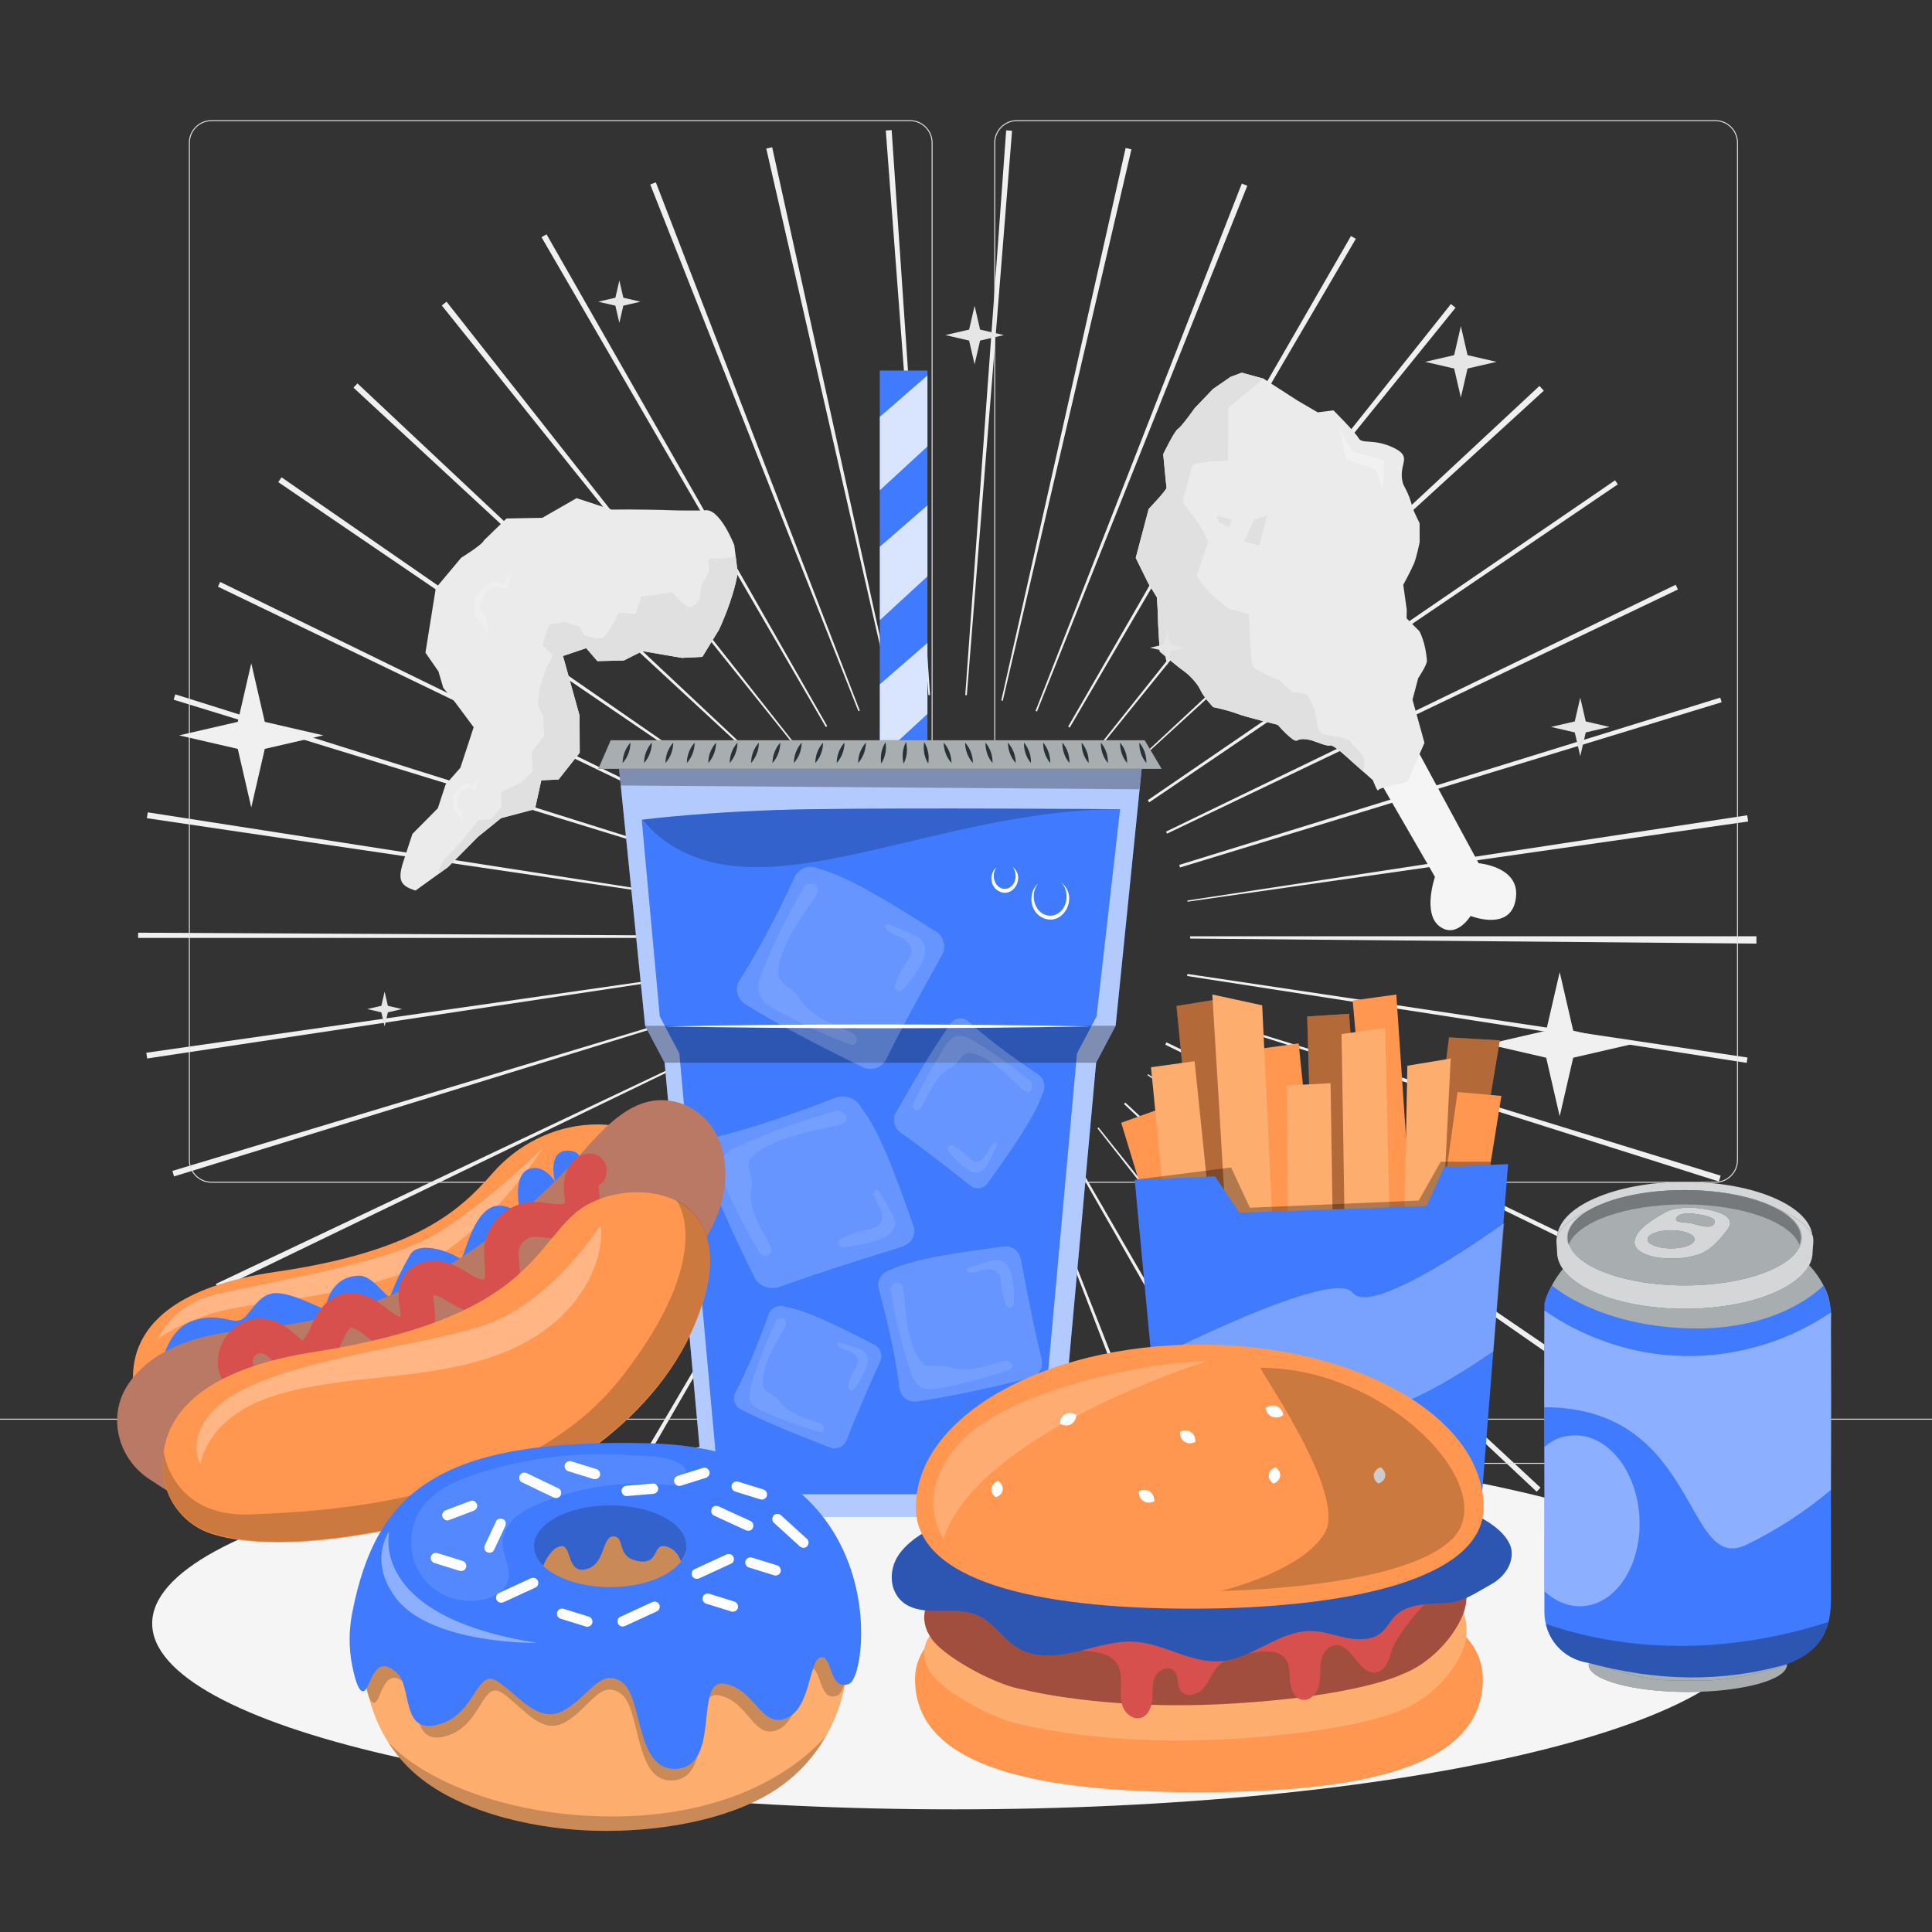 <svg xmlns="http://www.w3.org/2000/svg" viewBox="0 0 500 500"><rect x="0" y="0" width="500" height="500" fill="#333333" stroke="none"/><g id="freepik--background-complete--inject-74"><path d="M259.193,451.529l-9.519-146.242,.322-.023,10.81,146.152c-.538,.04-1.075,.077-1.613,.113Zm-29.538-.101l-1.405-.109,11.687-146.084,.528,.04-10.81,146.152Zm60.902-4.382l-31.974-143.021,.694-.156,32.48,142.906-1.199,.27Zm-91.832-.231l-1.38-.318,33.301-142.718,.51,.117-32.432,142.918Zm121.642-8.754l-52.638-136.771,.384-.149,53.68,136.365c-.473,.187-.948,.372-1.425,.555Zm-151.613-.46l-1.315-.52,54.279-136.128,.495,.196-53.46,136.453Zm180.018-13.012l-72.71-127.242,.488-.281,73.411,126.839-1.19,.683Zm-208.307-.613c-.435-.251-.87-.505-1.303-.759l74.286-126.328,.376,.219-73.359,126.868Zm234.095-16.743l-90.543-115.235,.281-.223,91.497,114.48c-.41,.328-.822,.654-1.235,.979Zm-259.868-.835c-.455-.363-.909-.727-1.361-1.094l92.495-113.674,.151,.121-91.285,114.648Zm283.003-20.341l-106.807-100.347,.339-.363,107.454,99.655-.985,1.055Zm-305.952-.929l-.919-.995,107.869-99.204,.396,.428-107.345,99.771Zm325.516-23.223l-120.323-83.666,.178-.259,121.067,82.584c-.305,.448-.612,.894-.922,1.341Zm-345.008-1.155c-.29-.423-.578-.848-.863-1.273l121.569-81.841,.223,.328-120.928,82.786Zm361.001-26.055l-131.679-64.328,.3-.614,131.93,63.809-.551,1.134Zm-376.699-1.029c-.225-.465-.448-.93-.669-1.397l132.44-62.746,.165,.345-131.936,63.797Zm388.287-27.893l-139.702-44.275,.106-.342,140.071,43.099c-.156,.506-.314,1.012-.474,1.518Zm-399.788-1.32c-.146-.474-.291-.948-.434-1.422l140.335-42.231,.132,.432-140.033,43.22Zm406.996-29.384l-144.816-22.479,.081-.536,144.946,21.633-.211,1.382Zm-413.965-1.133c-.075-.496-.147-.992-.218-1.488l145.069-20.786,.063,.429-144.914,21.845Zm416.473-29.729l-146.545-1.301v-.605h146.552v.286c0,.541-.002,1.081-.007,1.62Zm-272.262-1.477H35.743l.003-1.35,146.549,.76v.59Zm125.053-9.373l-.046-.309,144.881-22.056c.082,.536,.161,1.072,.238,1.61l-145.074,20.756Zm-124.359-.218l-144.981-21.391c.075-.507,.152-1.014,.23-1.519l144.812,22.512-.06,.398Zm122.403-8.635l-.205-.669,140.014-43.281,.364,1.186-140.173,42.764Zm-120.364-.381L44.94,181.083l.43-1.384,139.807,43.945-.148,.477Zm116.999-8.378l-.252-.526,131.894-63.883,.586,1.217-132.228,63.192Zm-113.616-.282L56.398,151.828l.592-1.221,131.678,64.328-.257,.528Zm109.01-7.82l-.375-.552,120.927-82.786,.715,1.049-121.267,82.289Zm-104.278-.383L72.01,124.775c.284-.416,.568-.832,.855-1.245l120.524,83.374-.244,.355Zm98.215-7.291l-.185-.199,107.238-99.887c.379,.407,.756,.815,1.131,1.225l-108.183,98.861Zm-92.328-.092L91.479,100.329c.341-.368,.684-.736,1.028-1.102l106.82,100.333-.294,.315Zm85.509-6.284l-.323-.259,91.285-114.648c.398,.316,.796,.635,1.192,.956l-92.153,113.951Zm-78.579-.158L114.334,79.06c.41-.329,.821-.655,1.235-.981l90.676,115.13-.282,.224Zm70.9-5.148l-.423-.246,73.197-126.962,1.256,.73-74.031,126.478Zm-63.15-.156L140.139,61.384c.434-.252,.869-.502,1.305-.751l72.639,127.282-.371,.214Zm54.668-3.992l-.383-.152,53.386-136.481c.477,.187,.952,.374,1.425,.564l-54.428,136.069Zm-46.226-.091L168.286,47.755c.481-.19,.963-.378,1.446-.564l52.782,136.715-.36,.141Zm37.367-2.687l-.385-.088,32.18-142.974c.503,.113,1.005,.228,1.505,.345l-33.3,142.717Zm-28.528-.048L198.308,38.452c.509-.116,1.019-.231,1.53-.344l31.517,143.122-.362,.082Zm19.225-1.387l-.412-.031,10.595-146.168c.507,.037,1.015,.075,1.521,.116l-11.704,146.082Zm-9.935-.015l-11.041-146.135c.506-.038,1.013-.074,1.52-.109l9.935,146.214-.414,.029Z" style="fill:#f0f0f0;"></path><g><path d="M366.706,193.906l15.972,29.496s10.162,.83,9.694,8.299-7.141,7.009-11.797,5.347c0,0-3.644,6.017-8.055,2.668-4.411-3.349-1.158-12.784-1.158-12.784l-16.565-28.684,11.909-4.342Z" style="fill:#f5f5f5;"></path><path d="M364.074,157.85l-.248-1.767-.664-4.732s2.055-3.786,2.771-5.492c.715-1.707,1.476-5.574,1.476-5.574l-.02-4.896s-1.627-3.231-1.828-4.032c-1.025-4.084-2.244-5.354-2.519-6.394-1.314-4.978,2.793-6.573-2.339-9.062-5.133-2.49-8.191-.88-9.083-2.483-.892-1.602-6.514-7.215-6.514-7.215l-4.085,.514-5.244-3.063-8.769-5.657-5.646-1.543-2.925,1.102-4.51,3.114-4.735,4.955s-3.373,4.784-4.311,5.343c-.938,.559-3.842,6.557-3.842,6.557,0,0,.752,8.097,.864,8.666,.113,.568-4.622,5.523-4.622,5.523l-3.354,12.668,3.255,6.595,2.208,3.592s.244,3.055,.265,4.963c.021,1.908,.486,9.099,.486,9.099,0,0,4.73,4.01,6.069,4.919,1.339,.909,3.637,3.168,4.462,5.023,.825,1.856,3.301,4.435,3.301,4.435,0,0,3.749,.753,6.137,1.678,2.388,.924,10.556,2.885,10.556,2.885,0,0,4.038,4.636,4.975,4.077,.938-.559,2.478-.409,3.705-.074,1.227,.336,4.039,1.648,4.91,1.342,.871-.305,5.288,3.891,5.288,3.891l5.756,5.106s1.226,3.324,1.427,2.564c.201-.76,7.568-1.735,7.769-2.496,.201-.76,4.157-9.732,4.157-9.732l-3.097-11.171,1.476-5.574s2.333-3.468,2.257-4.546c-.332-4.71-1.938-7.594-1.938-7.594l-3.324-3.354" style="fill:#ebebeb;"></path><path d="M321.96,140.151s3.519,.962,3.919,1.071l2.094-7.907-3.437,1.234-2.576,5.601Z" style="fill:#e0e0e0;"></path><path d="M318.226,136.427s.431-1.829,.48-2.037l-3.858-.936,.633,1.747,2.744,1.225Z" style="fill:#e0e0e0;"></path><path d="M318.437,97.555l-4.51,3.114-4.735,4.955s-3.373,4.784-4.311,5.343c-.938,.559-3.842,6.557-3.842,6.557,0,0,.752,8.097,.864,8.665,.113,.568-4.622,5.523-4.622,5.523l-3.355,12.668,3.255,6.596,2.208,3.592s.244,3.055,.265,4.963c.021,1.908,.486,9.099,.486,9.099,0,0,4.73,4.01,6.069,4.919,1.339,.909,3.637,3.168,4.462,5.023,.825,1.856,3.301,4.435,3.301,4.435,0,0,3.75,.753,6.137,1.678,2.388,.924,10.556,2.885,10.556,2.885,0,0,4.038,4.636,4.975,4.077,.938-.559,2.478-.409,3.705-.074,1.227,.335,4.039,1.648,4.91,1.342,.871-.305,5.288,3.891,5.288,3.891l3.251,2.884c.194-1.307,.312-2.27,.312-2.27,.33-2.255-3.165-4.371-3.517-5.374-.352-1.003-4.804-1.681-6.322-1.777-1.518-.096-2.355-1.6-2.483-3.449-.128-1.849-1.178-4.881-2.015-6.384-.837-1.503-4.319-1.181-4.319-1.181l-3.192-3.103s-6.098-2.623-6.805-3.453-.939-6.949-.939-6.949l-.363-6.791-5.183-1.417-2.276-1.897s-3.428-2.212-5.939-6.722l2.937-8.757-2.049-4.065-4.542-6.022c.105-1.564,2.203-8.32,2.518-9.509s9.178-1.315,9.178-1.315l.067-7.948-.023-5.742,9.167-7.57-5.646-1.543-2.925,1.102Z" style="fill:#e0e0e0;"></path><path d="M346.549,110.696c.023,.754,3.643,6.228,3.643,6.228l8.104,2.215-.495,7.339-1.819-4.982-7.531-2.557-1.902-8.244Z" style="fill:#fff; opacity:.3;"></path></g><g><path d="M104.366,223.041l2.368-7.225,6.579-6.645,2.013-6.142,3.826-4.347,1.562-4.764,1.873-5.713-4.721-6.348-3.145-3.832-1.251-4.259-3.363-4.855,2.682-16.725,6.573-7.848s5.514-3.394,5.869-4.478l5.863-5.68,9.257-.166,8.871-5.094,9.032,2.961,4.809-.024s8.777,.076,10.34,.189c1.563,.112,8.777,.076,8.777,.076,3.962-1.102,7.86,8.978,7.86,8.978l.877,7.089c-1.048,6.858-4.855,14.812-4.855,14.812l-4.293,6.995-5.289,.267-10.228-1.752-4.797,2.428-6.852,.155-2.902-3.352-6.001,2.034,4.285,15.408,.048,9.618-5.473,6.934-4.47,.21-1.646,7.462-8.765,2.328-5.987,4.839-7.775,7.854-8.386,6.053c-3.613-1.184-4.821-2.38-3.163-7.438Z" style="fill:#ebebeb;"></path><path d="M126.527,164.022l-.822-4.649s-1.699-1.496-1.375-2.484c.324-.989,1.204-3.672,1.204-3.672l2.789-1.588,2.754,.903,1.528-4.661-2.521,3.396-2.852-.935c-2.218,2.088-4.276,4.073-4.276,4.073l-.023,4.841,1.558,1.929,2.038,2.847Z" style="fill:#fff; opacity:.2;"></path><path d="M119.79,212.707l-.593-3.354s-1.226-1.079-.992-1.792c.234-.713,.868-2.649,.868-2.649l2.012-1.146,1.987,.651,1.102-3.363-1.819,2.451-2.058-.675c-1.6,1.507-3.085,2.938-3.085,2.938l-.016,3.493,1.124,1.392,1.471,2.055Z" style="fill:#fff; opacity:.2;"></path><path d="M190.361,143.702c.085,.69-4.078,1.088-5.77,.762-1.692-.326-1.328,1.854-1.023,2.641,.305,.787-1.864,3.969-1.864,3.969-.478,.76,.021,4.129-1.762,5.376-1.783,1.248-1.786,.559-2.752,.014-.966-.546-3.319-3.149-3.319-3.149l-3.369,.499-4.539,.573-1.491,4.549-4.475-.322s-.335,1.722-3.274,5.797c-1.273,1.765-4.403,.16-5.091,.163-.688,.003-1.525-2.332-1.525-2.332l-4.136-1.356-3.815,.811s-.852,1.553-1.762,5.376l2.73,2.498-1.84,3.519s-1.084,3.309-1.423,4.342-.664,4.82-.664,4.82l1.365,3.195,.26,5.123-3.31,4.182,.369,4.79-2.877,2.861-5.327,2.605,.156,3.715-2.668,3.248-3.301,.292-3.42,4.146c-.203,.62-2.942,3.387-2.942,3.387l-1.967,1.987c-1.146,1.157-1.842,2.683-1.973,4.307l-.003,.038,2.358-1.702,7.776-7.853,5.987-4.839,8.765-2.328,1.646-7.462,4.47-.21,5.473-6.934-.048-9.618-4.285-15.408,6.001-2.034,2.902,3.352,6.852-.155,4.797-2.428,10.228,1.752,5.289-.267,4.293-6.995s3.807-7.954,4.855-14.812l-.555-4.486Z" style="fill:#e0e0e0;"></path></g><g><g><g><path d="M443.92,306.09h-180.746c-3.232,0-5.862-2.63-5.862-5.862V36.954c0-3.232,2.63-5.862,5.862-5.862h180.746c3.232,0,5.862,2.629,5.862,5.862V300.228c0,3.233-2.63,5.862-5.862,5.862ZM263.174,31.343c-3.095,0-5.612,2.518-5.612,5.612V300.228c0,3.095,2.518,5.612,5.612,5.612h180.746c3.095,0,5.612-2.517,5.612-5.612V36.954c0-3.094-2.518-5.612-5.612-5.612h-180.746Z" style="fill:#e0e0e0;"></path><path d="M235.493,306.09H54.746c-3.232,0-5.862-2.63-5.862-5.862V36.954c0-3.232,2.629-5.862,5.862-5.862H235.493c3.232,0,5.862,2.629,5.862,5.862V300.228c0,3.233-2.63,5.862-5.862,5.862ZM54.746,31.343c-3.094,0-5.612,2.518-5.612,5.612V300.228c0,3.095,2.518,5.612,5.612,5.612H235.493c3.095,0,5.612-2.517,5.612-5.612V36.954c0-3.094-2.518-5.612-5.612-5.612H54.746Z" style="fill:#e0e0e0;"></path></g><rect x="0" y="367.159" width="500" height=".25" style="fill:#e0e0e0;"></rect></g><rect x="51.672" y="381.424" width="16.06" height=".25" style="fill:#e0e0e0;"></rect><rect x="170.352" y="378.714" width="53.53" height=".25" style="fill:#e0e0e0;"></rect><rect x="68.732" y="390.714" width="36.25" height=".25" style="fill:#e0e0e0;"></rect><rect x="378.352" y="378.584" width="43.19" height=".25" style="fill:#e0e0e0;"></rect><rect x="430.452" y="378.584" width="6.33" height=".25" style="fill:#e0e0e0;"></rect><rect x="316.212" y="384.814" width="53.89" height=".25" style="fill:#e0e0e0;"></rect></g><polygon points="65.029 171.649 68.526 186.814 83.692 190.312 68.526 193.81 65.029 208.975 61.531 193.81 46.365 190.312 61.531 186.814 65.029 171.649" style="fill:#f0f0f0;"></polygon><polygon points="403.649 251.575 407.147 266.74 422.312 270.238 407.147 273.736 403.649 288.901 400.151 273.736 384.986 270.238 400.151 266.74 403.649 251.575" style="fill:#f0f0f0;"></polygon><polygon points="252.226 79.138 253.648 85.299 259.809 86.721 253.648 88.142 252.226 94.303 250.805 88.142 244.644 86.721 250.805 85.299 252.226 79.138" style="fill:#e6e6e6;"></polygon><polygon points="408.968 180.546 410.389 186.708 416.551 188.129 410.389 189.55 408.968 195.712 407.547 189.55 401.386 188.129 407.547 186.708 408.968 180.546" style="fill:#e6e6e6;"></polygon><polygon points="302.099 163.131 302.943 166.789 306.601 167.632 302.943 168.476 302.099 172.134 301.256 168.476 297.597 167.632 301.256 166.789 302.099 163.131" style="fill:#e6e6e6;"></polygon><polygon points="378.067 84.403 379.799 91.912 387.308 93.644 379.799 95.376 378.067 102.885 376.335 95.376 368.826 93.644 376.335 91.912 378.067 84.403" style="fill:#e6e6e6;"></polygon><polygon points="99.537 256.643 100.38 260.301 104.039 261.145 100.38 261.988 99.537 265.647 98.693 261.988 95.035 261.145 98.693 260.301 99.537 256.643" style="fill:#e6e6e6;"></polygon><polygon points="160.289 72.593 161.317 77.051 165.775 78.079 161.317 79.107 160.289 83.565 159.261 79.107 154.803 78.079 159.261 77.051 160.289 72.593" style="fill:#e6e6e6;"></polygon></g><g id="freepik--Shadow--inject-74"><path d="M454.59,420.155c0,26.568-92.946,48.106-207.602,48.106s-207.602-21.538-207.602-48.106,92.946-48.106,207.602-48.106,207.602,21.538,207.602,48.106Z" style="fill:#f5f5f5;"></path></g><g id="freepik--Soda_1--inject-74"><g><g><rect x="227.694" y="95.899" width="12.328" height="129.216" style="fill:#407BFF;"></rect><polyline points="227.694 160.507 240.022 149.158 240.022 130.767 227.694 141.495 227.694 159.273" style="fill:#fff; opacity:.8;"></polyline><polyline points="227.694 196.118 240.022 184.769 240.022 166.378 227.694 177.106 227.694 194.884" style="fill:#fff; opacity:.8;"></polyline><polyline points="227.694 126.891 240.022 115.542 240.022 97.151 227.694 107.879 227.694 125.657" style="fill:#fff; opacity:.8;"></polyline></g><polygon points="230.587 195.766 225.094 195.766 159.889 195.766 166.958 265.47 172.008 275.026 181.603 380.708 186.653 386.329 186.653 392.513 225.094 392.513 230.587 392.513 269.028 392.513 269.028 386.329 274.078 380.708 283.672 275.026 288.722 265.47 295.792 195.766 230.587 195.766" style="fill:#407BFF;"></polygon><polygon points="230.587 195.766 225.094 195.766 159.889 195.766 166.958 265.47 172.008 275.026 181.603 380.708 186.653 386.329 186.653 392.513 225.094 392.513 230.587 392.513 269.028 392.513 269.028 386.329 274.078 380.708 283.672 275.026 288.722 265.47 295.792 195.766 230.587 195.766" style="fill:#fff; opacity:.6;"></polygon><polygon points="154.838 198.972 158.054 191.575 296.233 191.575 300.637 198.972 154.838 198.972" style="fill:#263238;"></polygon><polygon points="154.838 198.972 158.054 191.575 296.233 191.575 300.637 198.972 154.838 198.972" style="fill:#fff; opacity:.6;"></polygon><path d="M163.158,192.187c-.031,2-.708,3.788-2.022,5.297,.026-2.002,.713-3.786,2.022-5.297h0Z" style="fill:#263238;"></path><path d="M168.698,192.187c-.031,2-.708,3.788-2.022,5.297,.026-2.002,.713-3.786,2.022-5.297h0Z" style="fill:#263238;"></path><path d="M174.237,192.187c-.031,2-.708,3.788-2.022,5.297,.026-2.001,.712-3.786,2.022-5.297h0Z" style="fill:#263238;"></path><path d="M179.777,192.187c-.031,2-.708,3.788-2.022,5.297,.026-2.002,.713-3.786,2.022-5.297h0Z" style="fill:#263238;"></path><path d="M185.317,192.187c-.031,2-.708,3.788-2.022,5.297,.026-2.001,.713-3.786,2.022-5.297h0Z" style="fill:#263238;"></path><path d="M190.856,192.187c-.031,2-.708,3.788-2.022,5.297,.026-2.002,.713-3.786,2.022-5.297h0Z" style="fill:#263238;"></path><path d="M196.396,192.187c-.031,2-.708,3.788-2.022,5.297,.026-2.001,.713-3.786,2.022-5.297h0Z" style="fill:#263238;"></path><path d="M201.936,192.187c-.031,2-.708,3.788-2.022,5.297,.026-2.002,.713-3.786,2.022-5.297h0Z" style="fill:#263238;"></path><path d="M207.475,192.187c-.031,2-.708,3.788-2.022,5.297,.026-2.002,.713-3.786,2.022-5.297h0Z" style="fill:#263238;"></path><path d="M213.015,192.187c-.031,2-.708,3.788-2.022,5.297,.026-2.002,.713-3.786,2.022-5.297h0Z" style="fill:#263238;"></path><path d="M218.554,192.187c-.031,2-.708,3.788-2.022,5.297,.026-2.002,.713-3.786,2.022-5.297h0Z" style="fill:#263238;"></path><path d="M224.094,192.187c-.031,2-.708,3.788-2.022,5.297,.026-2.002,.713-3.786,2.022-5.297h0Z" style="fill:#263238;"></path><path d="M229.182,192.057c.3,1.978-.072,3.853-1.119,5.559-.305-1.978,.077-3.851,1.119-5.559h0Z" style="fill:#263238;"></path><path d="M234.466,192.017c.479,1.942,.279,3.843-.608,5.638-.484-1.942-.274-3.842,.608-5.638h0Z" style="fill:#263238;"></path><path d="M294.859,192.187c1.249,1.534,1.867,3.318,1.817,5.297-1.254-1.532-1.862-3.32-1.817-5.297h0Z" style="fill:#263238;"></path><path d="M289.883,192.187c1.249,1.534,1.867,3.318,1.817,5.297-1.254-1.532-1.862-3.32-1.817-5.297h0Z" style="fill:#263238;"></path><path d="M284.907,192.187c1.249,1.534,1.867,3.318,1.817,5.297-1.254-1.532-1.862-3.32-1.817-5.297h0Z" style="fill:#263238;"></path><path d="M279.93,192.187c1.249,1.534,1.867,3.318,1.817,5.297-1.254-1.532-1.862-3.32-1.817-5.297h0Z" style="fill:#263238;"></path><path d="M274.954,192.187c1.249,1.534,1.867,3.318,1.817,5.297-1.254-1.532-1.862-3.32-1.817-5.297h0Z" style="fill:#263238;"></path><path d="M269.977,192.187c1.249,1.534,1.867,3.318,1.817,5.297-1.254-1.532-1.862-3.32-1.817-5.297h0Z" style="fill:#263238;"></path><path d="M265.001,192.187c1.249,1.534,1.867,3.318,1.817,5.297-1.254-1.532-1.862-3.32-1.817-5.297h0Z" style="fill:#263238;"></path><path d="M255.048,192.187c1.249,1.534,1.867,3.318,1.817,5.297-1.254-1.532-1.862-3.32-1.817-5.297h0Z" style="fill:#263238;"></path><path d="M260.849,192.187c1.31,1.512,1.996,3.296,2.022,5.297-1.315-1.51-1.991-3.297-2.022-5.297h0Z" style="fill:#263238;"></path><path d="M249.77,192.187c1.31,1.512,1.996,3.296,2.023,5.297-1.315-1.51-1.991-3.297-2.023-5.297h0Z" style="fill:#263238;"></path><path d="M244.23,192.187c1.31,1.512,1.996,3.296,2.022,5.297-1.314-1.51-1.991-3.297-2.022-5.297h0Z" style="fill:#263238;"></path><path d="M239.186,192.048c1.015,1.724,1.367,3.603,1.031,5.576-1.02-1.722-1.362-3.603-1.031-5.576h0Z" style="fill:#263238;"></path><polygon points="160.617 203.284 160.214 198.972 295.467 198.972 294.893 204.265 160.617 203.284" style="opacity:.3;"></polygon><path d="M166.077,212.159s17.949-2.369,44.183-2.747c26.234-.379,79.623,0,79.623,0l-97.712,30.219-26.094-27.472Z" style="fill:#407BFF;"></path><path d="M166.077,212.159s17.949-2.369,44.183-2.747c26.234-.379,79.623,0,79.623,0l-97.712,30.219-26.094-27.472Z" style="opacity:.2;"></path><path d="M190.578,386.702v-3.252l-5.234-5.826-9.532-104.997-5.064-9.583-4.672-50.887c25.757,29.092,72.016-2.747,123.806-2.747l-6.093,53.634-5.064,9.583-9.532,104.997-5.234,5.826v3.252h-73.382Z" style="fill:#407BFF;"></path><polygon points="166.958 265.47 288.722 265.47 283.672 275.026 172.008 275.026 166.958 265.47" style="opacity:.3;"></polygon><g><path d="M223.119,276.103c-5.312-2.584-10.404-5.143-15.179-7.666-.826-.437-1.643-.872-2.45-1.306-4.448-2.394-8.592-4.754-12.35-7.069-2.228-1.192-3.068-3.966-1.876-6.194,3.855-5.928,8.882-14.864,14.508-27.114,1.192-2.228,3.966-3.068,6.194-1.876,7.071,1.725,18.388,8.713,29.979,16.041,2.228,1.192,3.068,3.966,1.876,6.194-7.162,12.744-11.517,21.016-14.508,27.114-1.192,2.229-3.966,3.068-6.194,1.876Z" style="fill:#fff; opacity:.2;"></path><g style="opacity:.1;"><path d="M221.433,268.103c-.442-.627-1.174-.97-1.876-1.278-4.842-2.118-10.28-4.14-12.84-8.764-1.219-2.201-5.207-3.401-5.269-5.915-.158-6.34,5.371-14.08,9.041-19.252,.441-.622,.918-1.25,1.099-1.991,.182-.741-.019-1.639-.678-2.023-.659-.384-2.915-.038-2.845,.722-4.043,6.853-7.585,14.001-10.587,21.37-.887,2.176-1.723,4.668-.742,6.804,.761,1.656,2.436,2.668,4.03,3.551,5.955,3.298,12.12,6.216,18.445,8.73,.662,.263,1.458,.51,2.044,.105,.631-.435,.62-1.432,.178-2.059Z" style="fill:#fff;"></path></g><g style="opacity:.1;"><path d="M229.355,240.626c1.168,.931,2.652,1.354,3.968,2.06,1.317,.706,2.569,1.9,2.588,3.394,.016,1.26-.837,2.337-1.557,3.371-1.187,1.706-2.111,3.594-2.734,5.577-.349,1.109,1.026,1.971,1.884,1.186,1.536-1.405,2.741-3.247,3.874-5.024,.726-1.139,1.462-2.299,1.828-3.6,.366-1.3,.316-2.785-.45-3.897-.739-1.072-2.002-1.634-3.201-2.145-1.673-.713-3.346-1.425-5.02-2.138-.382-.163-.825-.324-1.195-.136-.37,.188-.374,.894,.04,.916" style="fill:#fff;"></path></g></g><g><path d="M231.956,287.793c2.274-4.033,4.513-7.891,6.701-11.5,.379-.624,.756-1.241,1.131-1.85,2.07-3.357,4.091-6.473,6.05-9.284,1.032-1.682,3.094-2.115,4.605-.966,3.967,3.603,10.009,8.407,18.39,13.977,1.511,1.149,1.9,3.444,.868,5.126-1.792,5.517-7.705,13.981-13.882,22.634-1.032,1.682-3.094,2.115-4.605,.967-8.617-6.844-14.233-11.051-18.39-13.977-1.511-1.149-1.9-3.444-.868-5.127Z" style="fill:#fff; opacity:.2;"></path><g style="opacity:.1;"><path d="M237.846,287.135c.486-.3,.79-.857,1.066-1.393,1.902-3.697,3.781-7.879,7.309-9.53,1.679-.786,2.854-3.878,4.669-3.71,4.576,.423,9.718,5.525,13.156,8.914,.413,.408,.828,.844,1.347,1.054,.519,.21,1.181,.127,1.509-.368,.328-.495,.254-2.332-.298-2.342-4.618-3.834-9.489-7.292-14.559-10.336-1.498-.899-3.227-1.786-4.84-1.185-1.252,.466-2.11,1.721-2.87,2.922-2.838,4.486-5.419,9.174-7.721,14.025-.241,.508-.48,1.124-.235,1.629,.264,.544,.983,.621,1.468,.321Z" style="fill:#fff;"></path></g><g style="opacity:.1;"><path d="M257.01,295.865c-.761,.855-1.181,2.008-1.792,3.002-.611,.994-1.568,1.894-2.645,1.78-.908-.097-1.617-.874-2.306-1.54-1.136-1.099-2.423-2.003-3.802-2.675-.771-.376-1.499,.652-1.001,1.407,.892,1.353,2.124,2.478,3.315,3.54,.763,.68,1.541,1.37,2.449,1.777,.907,.406,1.98,.495,2.84-.023,.83-.499,1.332-1.463,1.793-2.379,.643-1.279,1.286-2.558,1.93-3.837,.147-.292,.298-.633,.191-.946-.106-.313-.614-.378-.662-.048" style="fill:#fff;"></path></g></g><g><path d="M195.224,330.502c-2.576-5.203-4.986-10.25-7.157-15.072-.376-.834-.744-1.662-1.106-2.483-1.991-4.522-3.753-8.829-5.224-12.86-1.002-2.261,.294-4.786,2.896-5.639,7.492-1.84,18.132-5.108,31.659-10.384,2.602-.853,5.524,.287,6.527,2.548,4.665,5.692,9.084,17.845,13.487,30.414,1.002,2.261-.294,4.786-2.896,5.639-15.166,4.665-24.766,7.878-31.659,10.385-2.602,.853-5.524-.287-6.527-2.548Z" style="fill:#fff; opacity:.2;"></path><g style="opacity:.1;"><path d="M199.579,323.683c.082-.729-.282-1.437-.647-2.101-2.519-4.572-5.605-9.45-4.412-14.39,.568-2.351-1.899-5.725-.14-7.574,4.437-4.662,14.633-6.753,21.425-8.167,.817-.17,1.667-.322,2.353-.741s1.165-1.191,.891-1.883c-.274-.691-2.408-1.862-2.897-1.271-8.316,2.387-16.426,5.304-24.243,8.718-2.309,1.008-4.804,2.275-5.523,4.43-.558,1.671,.112,3.453,.808,5.092,2.598,6.122,5.646,12.102,9.119,17.893,.363,.606,.85,1.284,1.632,1.362,.841,.084,1.55-.64,1.633-1.37Z" style="fill:#fff;"></path></g><g style="opacity:.1;"><path d="M225.996,308.892c.305,1.406,1.24,2.643,1.831,3.98s.777,2.985-.283,4.072c-.895,.917-2.384,1.155-3.73,1.447-2.221,.481-4.353,1.259-6.303,2.293-1.091,.578-.563,2.065,.719,2.04,2.296-.045,4.629-.611,6.856-1.178,1.427-.363,2.878-.735,4.121-1.44,1.243-.705,2.271-1.805,2.432-3.088,.155-1.237-.495-2.436-1.129-3.558-.884-1.566-1.769-3.132-2.653-4.698-.202-.357-.456-.753-.9-.851s-.957,.408-.627,.684" style="fill:#fff;"></path></g></g><g><path d="M266.517,356.629c-4.991,1.241-9.82,2.376-14.419,3.358-.796,.17-1.584,.335-2.366,.496-4.307,.885-8.393,1.624-12.195,2.176-2.154,.448-4.264-.935-4.712-3.089-.736-6.111-2.369-14.887-5.454-26.21-.448-2.154,.935-4.264,3.089-4.712,5.685-2.797,17.147-4.451,28.98-6.03,2.154-.448,4.264,.935,4.712,3.089,2.335,12.511,4.046,20.468,5.454,26.21,.448,2.154-.935,4.264-3.089,4.712Z" style="fill:#fff; opacity:.2;"></path><g style="opacity:.1;"><path d="M260.923,352.229c-.645-.172-1.326,.008-1.967,.195-4.417,1.29-9.178,2.976-13.47,1.318-2.043-.789-5.376,.637-6.822-1.008-3.646-4.146-4.276-12.402-4.714-17.906-.053-.662-.085-1.347-.377-1.943-.292-.596-.928-1.084-1.583-.972-.655,.111-1.968,1.603-1.497,2.071,1.127,6.834,2.754,13.586,4.864,20.184,.623,1.949,1.456,4.08,3.304,4.958,1.433,.681,3.116,.421,4.674,.121,5.819-1.123,11.565-2.617,17.194-4.471,.589-.194,1.258-.474,1.424-1.071,.179-.643-.386-1.303-1.031-1.475Z" style="fill:#fff;"></path></g><g style="opacity:.1;"><path d="M250.868,329.455c1.3-.03,2.527-.577,3.8-.841s2.777-.166,3.624,.821c.714,.833,.746,2.029,.843,3.121,.16,1.802,.598,3.579,1.288,5.251,.386,.935,1.786,.743,1.921-.26,.241-1.796,.017-3.699-.219-5.518-.151-1.166-.308-2.352-.789-3.425s-1.344-2.036-2.477-2.351c-1.093-.303-2.25,.027-3.335,.355-1.515,.459-3.031,.917-4.546,1.376-.346,.105-.732,.244-.874,.576-.142,.332,.249,.806,.538,.59" style="fill:#fff;"></path></g></g><g><path d="M214.705,374.565c-4.008-1.527-7.856-3.049-11.472-4.566-.626-.263-1.245-.525-1.856-.787-3.371-1.445-6.52-2.884-9.387-4.316-1.688-.719-2.475-2.67-1.756-4.359,2.406-4.535,5.466-11.322,8.745-20.544,.719-1.689,2.67-2.475,4.359-1.756,5.225,.791,13.86,5.117,22.715,9.669,1.689,.719,2.475,2.67,1.756,4.359-4.358,9.678-6.975,15.941-8.745,20.544-.719,1.688-2.67,2.475-4.359,1.756Z" style="fill:#fff; opacity:.2;"></path><g style="opacity:.1;"><path d="M212.969,368.889c-.36-.425-.912-.626-1.439-.803-3.638-1.22-7.701-2.332-9.851-5.511-1.023-1.513-3.985-2.124-4.192-3.939-.523-4.575,2.977-10.529,5.297-14.506,.279-.478,.583-.963,.667-1.51s-.119-1.184-.621-1.419c-.501-.235-2.11,.16-2.011,.705-2.483,5.216-4.583,10.614-6.279,16.137-.501,1.631-.945,3.487-.098,4.969,.657,1.149,1.933,1.772,3.143,2.308,4.519,2.002,9.166,3.714,13.903,5.125,.496,.148,1.087,.275,1.485-.056,.429-.355,.356-1.076-.003-1.5Z" style="fill:#fff;"></path></g><g style="opacity:.1;"><path d="M216.927,348.506c.905,.598,2.005,.808,3.003,1.234,.998,.426,1.981,1.209,2.09,2.288,.093,.91-.455,1.744-.909,2.539-.749,1.31-1.295,2.735-1.618,4.209-.181,.824,.869,1.359,1.439,.737,1.02-1.115,1.773-2.525,2.478-3.883,.452-.871,.909-1.757,1.09-2.721,.181-.964,.049-2.034-.577-2.789-.604-.728-1.553-1.053-2.453-1.345-1.256-.407-2.512-.815-3.768-1.222-.286-.093-.618-.181-.873-.022s-.213,.671,.088,.66" style="fill:#fff;"></path></g></g><path d="M274.687,228.443c4.969,3.875-.092,12.495-5.743,8.544-2.562-1.942-2.715-6.242-.323-8.267-2.41,2.945-.658,8.418,3.346,8.254,3.966-.22,5.365-5.766,2.719-8.531h0Z" style="fill:#fff;"></path><path d="M262.01,224.335c3.655,2.668-.035,8.83-4.032,5.983-1.806-1.374-1.876-4.454-.132-5.793-1.509,2.032-.34,5.606,2.289,5.509,2.605-.155,3.547-3.778,1.874-5.699h0Z" style="fill:#fff;"></path><path d="M171.743,265.62c35.584-.664,75.146-.648,110.754,0-35.615,.648-75.162,.665-110.754,0h0Z" style="fill:#fff;"></path></g></g><g id="freepik--Fries--inject-74"><g><g><polygon points="304.472 260.346 309.461 310.761 320.227 309.36 314.075 258.791 304.472 260.346" style="fill:#ff9750;"></polygon><polygon points="304.472 260.346 309.461 310.761 320.227 309.36 314.075 258.791 304.472 260.346" style="opacity:.3;"></polygon></g><g><polygon points="339.78 314.933 338.302 263.057 349.137 262.361 352.824 313.169 339.78 314.933" style="fill:#ff9750;"></polygon><polygon points="339.78 314.933 338.302 263.057 349.137 262.361 352.824 313.169 339.78 314.933" style="opacity:.3;"></polygon></g><g><polygon points="388.147 269.249 379.621 320.441 368.855 319.04 375.007 268.471 388.147 269.249" style="fill:#ff9750;"></polygon><polygon points="388.147 269.249 379.621 320.441 368.855 319.04 375.007 268.471 388.147 269.249" style="opacity:.3;"></polygon></g><g><path d="M307.943,349.697c-.626-3.078-17.776-59.128-17.776-59.128l10.726-3.858,15.905,56.286-8.855,6.7Z" style="fill:#ff9750;"></path><path d="M302.047,321.144c.021-3.141-4.177-44.941-4.177-44.941l11.291-1.566,4.582,44.547-11.696,1.96Z" style="fill:#fdad6d;"></path><path d="M328.977,316.532c.021-3.141-4.177-44.941-4.177-44.941l11.291-1.566,4.582,44.547-11.696,1.96Z" style="fill:#ff9750;"></path><path d="M355.29,320.461c.021-3.141-5.216-61.521-5.216-61.521l11.291-1.566,3.97,58.355-10.045,4.732Z" style="fill:#ff9750;"></path><path d="M368.442,343.728c.728-3.056,8.763-61.117,8.763-61.117l11.354,1.015-9.264,57.752-10.853,2.35Z" style="fill:#ff9750;"></path><path d="M347.987,319.033c.021-3.141-.804-51.419-.804-51.419l11.291-1.566,1.21,51.026-11.697,1.96Z" style="fill:#fdad6d;"></path><path d="M333.216,326.05c.295-3.127-.25-45.134-.25-45.134l11.385-.578,.688,44.777-11.823,.934Z" style="fill:#fdad6d;"></path><path d="M317.325,318.777c.021-3.141-3.581-61.403-3.581-61.403l12.908,2.798,2.661,55.749-11.988,2.857Z" style="fill:#fdad6d;"></path><path d="M363.209,320.812c.267-2.55,1.011-45.004,1.011-45.004l11.221-1.864-2.266,45.5-9.966,1.368Z" style="fill:#fdad6d;"></path><path d="M293.652,305.322c.418-.018,24.953-3.185,24.953-3.185l4.866,10.427,43.693-1.864,5.695-10.043h12.969l-1.373,5.953-15.129,11.594s-31.204-.158-31.023,0c.181,.158-19.698,1.711-19.698,1.711,0,0-6.109-6.969-6.523-6.746-.414,.223-18.074-4.068-18.074-4.068l-.356-3.78Z" style="opacity:.3;"></path><polygon points="301.734 391.07 293.652 305.322 314.468 304.449 320.739 313.85 369.172 312.099 373.784 301.961 390.289 301.269 383.14 391.834 301.734 391.07" style="fill:#407BFF;"></polygon></g><path d="M297.87,352.051s47.045-24.177,52.204-17.482,39.2-18.037,39.2-18.037l-2.809,33.165s-25.535,18.162-33.033,14.629c-7.499-3.534-4.197-6.613-10.218-4.701s-42.492,20.715-42.526,20.346c-.035-.369-2.818-27.92-2.818-27.92Z" style="fill:#fff; opacity:.3;"></path></g></g><g id="freepik--Soda_2--inject-74"><g><path d="M462.463,430.851c0,3.881-11.489,7.027-25.662,7.027s-25.662-3.146-25.662-7.027,11.489-7.026,25.662-7.026,25.662,3.146,25.662,7.026Z" style="fill:#263238;"></path><path d="M462.463,430.851c0,3.881-11.489,7.027-25.662,7.027s-25.662-3.146-25.662-7.027,11.489-7.026,25.662-7.026,25.662,3.146,25.662,7.026Z" style="fill:#fff; opacity:.6;"></path><g><path d="M441.484,435.136c.013,.054,.026,.085,.039,.071,.026-.026,.007-.049-.039-.071Z" style="fill:#263238;"></path><path d="M432.037,435.207c.013,.014,.027-.017,.039-.071-.046,.022-.065,.046-.039,.071Z" style="fill:#263238;"></path><path d="M473.544,337.357c-.751-5.259-5.634-10.517-6.198-10.705l-30.566,3.577-30.566-3.577c-.563,.188-5.446,5.447-6.198,10.705-.673,4.71-.14,66.214-.022,79.003,.039,4.173,1.791,8.245,5.093,10.797,1.514,1.171,3.475,2.18,6.01,2.791v-.207s12.074,5.175,21.014,5.136h9.337c8.939,.039,21.014-4.026,21.014-4.026v-.903c2.536-.61,4.496-1.62,6.01-2.791,3.301-2.553,5.054-6.624,5.093-10.797,.118-12.789,.651-74.293-.022-79.003Z" style="fill:#263238;"></path><path d="M473.544,337.357c-.751-5.259-5.634-10.517-6.198-10.705l-30.566,3.577-30.566-3.577c-.563,.188-5.446,5.447-6.198,10.705-.673,4.71-.14,66.214-.022,79.003,.039,4.173,1.791,8.245,5.093,10.797,1.514,1.171,3.475,2.18,6.01,2.791v-.207s12.074,5.175,21.014,5.136h9.337c8.939,.039,21.014-4.026,21.014-4.026v-.903c2.536-.61,4.496-1.62,6.01-2.791,3.301-2.553,5.054-6.624,5.093-10.797,.118-12.789,.651-74.293-.022-79.003Z" style="fill:#fff; opacity:.6;"></path><g style="opacity:.6;"><path d="M441.484,435.136c.013,.054,.026,.085,.039,.071,.026-.026,.007-.049-.039-.071Z" style="fill:#fff;"></path><path d="M432.037,435.207c.013,.014,.027-.017,.039-.071-.046,.022-.065,.046-.039,.071Z" style="fill:#fff;"></path></g></g><g><ellipse cx="436.035" cy="320.509" rx="33.06" ry="14.649" style="fill:#263238;"></ellipse><ellipse cx="436.035" cy="320.509" rx="33.06" ry="14.649" style="fill:#fff; opacity:.8;"></ellipse><path d="M469.095,324.07c0,8.09-14.801,14.649-33.06,14.649s-33.06-6.559-33.06-14.649c0-1.011-.398-3.354,.043-4.308,3.083-6.675,17.041-10.341,33.017-10.341s29.977,3.672,33.06,10.347c.44,.954,0,3.291,0,4.302Z" style="fill:#263238;"></path><path d="M469.095,324.07c0,8.09-14.801,14.649-33.06,14.649s-33.06-6.559-33.06-14.649c0-1.011-.398-3.354,.043-4.308,3.083-6.675,17.041-10.341,33.017-10.341s29.977,3.672,33.06,10.347c.44,.954,0,3.291,0,4.302Z" style="fill:#fff; opacity:.8;"></path><ellipse cx="436.035" cy="320.324" rx="30.241" ry="12.337" style="fill:#263238;"></ellipse><ellipse cx="436.035" cy="320.324" rx="30.241" ry="12.337" style="fill:#fff; opacity:.6;"></ellipse><g style="opacity:.3;"><path d="M435.817,311.712c15.146,0,27.654,4.547,29.86,10.474,.227-.609,.381-1.228,.381-1.862,0-6.814-13.539-12.337-30.241-12.337s-30.241,5.523-30.241,12.337c0,.635,.154,1.253,.381,1.862,2.206-5.927,14.715-10.474,29.86-10.474Z"></path></g></g><path d="M401.635,332.661s11.482,10.323,35.146,11.115c24.249,.812,35.146-11.115,35.146-11.115,0,0,2.063,4.431,1.952,7.254-.085,2.151-.014,49.894-.014,73.985,0,9.925-4.498,14.105-11.4,16.794-17.117,4.905-34.225,4.307-51.324-.32-6.738-1.031-11.456-6.432-11.456-13.298v-79.718s.388-2.121,1.952-4.696Z" style="fill:#407BFF;"></path><g style="opacity:.4;"><path d="M432.771,350.816c-11.815-.786-23.373-4.9-33.088-11.66v25.032c40.267,0,36.095,43.394,52.262,35.6,7.862-3.791,15.22-8.597,21.904-14.209-.015-21.792-.029-44.205,.029-45.664,.004-.09-.001-.185-.002-.277-.085,.057-.173,.116-.257,.172-11.909,8.023-26.519,11.96-40.847,11.006Z" style="fill:#fff;"></path></g><g style="opacity:.3;"><path d="M473.195,419.75c-23.663,7.685-49.401,8.66-73.145,.507,1.215,5.303,5.434,9.251,11.089,10.116,17.099,4.627,34.207,5.225,51.324,.32,5.353-2.085,9.248-5.08,10.733-10.943Z"></path></g><g><path d="M442.18,313.075c-4.665-.95-9.14-.559-11.41,.782-2.269,1.341-7.501,4.136-7.753,7.433-.252,3.298,5.802,4.151,6.178,4.192,3.593,.391,6.934,.28,10.275-.782,3.341-1.062,5.988-4.303,7.69-6.651,1.702-2.347-.315-4.024-4.98-4.974Zm-9.708,10.02c-3.364,0-6.09-1.055-6.09-2.356s2.727-2.356,6.09-2.356,6.09,1.055,6.09,2.356-2.727,2.356-6.09,2.356Zm10.851-6.054c-1.04,.997-3.769-.023-5.586-.446-1.414-.33-4.952-.062-3.774-1.606,1.157-1.517,5.122-.819,6.538-.54,1.416,.279,4.488,.996,2.822,2.593Z" style="fill:#263238;"></path><path d="M442.18,313.075c-4.665-.95-9.14-.559-11.41,.782-2.269,1.341-7.501,4.136-7.753,7.433-.252,3.298,5.802,4.151,6.178,4.192,3.593,.391,6.934,.28,10.275-.782,3.341-1.062,5.988-4.303,7.69-6.651,1.702-2.347-.315-4.024-4.98-4.974Zm-9.708,10.02c-3.364,0-6.09-1.055-6.09-2.356s2.727-2.356,6.09-2.356,6.09,1.055,6.09,2.356-2.727,2.356-6.09,2.356Zm10.851-6.054c-1.04,.997-3.769-.023-5.586-.446-1.414-.33-4.952-.062-3.774-1.606,1.157-1.517,5.122-.819,6.538-.54,1.416,.279,4.488,.996,2.822,2.593Z" style="fill:#fff; opacity:.8;"></path></g><path d="M424.288,392.855c-.606-12.205-8.259-21.773-17.093-21.371-2.963,.135-5.208,.967-7.491,3.015l.031,37.354c2.779,2.558,6.123,3.991,9.655,3.831,8.834-.403,15.504-10.624,14.897-22.829Z" style="fill:#fff; opacity:.4;"></path></g></g><g id="freepik--Burger--inject-74"><g><g><path d="M236.809,434.585c0-18.6,35.002-26.258,75.579-26.258s71.364,7.293,71.364,26.258c0,23.252-32.327,29.245-73.472,29.245-40.577,0-73.472-5.993-73.472-29.245Z" style="fill:#ff9750;"></path><path d="M362.848,442.439c7.147-2.651,13.673-9.653,15.95-15.973,2.277-6.319-.625-14.127-7.641-17.018l-127.538,11.466c-5.91,3.116-5.597,9.688-.985,14.104,4.613,4.416,15.523,10.333,22.366,11.42,0,0,20.672,5.349,51.815,3.704,34.577-1.825,46.033-7.704,46.033-7.704Z" style="fill:#fdad6d;"></path><path d="M362.848,433.295c7.147-2.651,13.673-9.654,15.95-15.973,2.277-6.319-.625-14.127-7.641-17.018l-127.538,11.466c-5.91,3.116-5.597,9.688-.985,14.104,4.613,4.416,15.523,10.333,22.366,11.421,0,0,20.672,5.348,51.815,3.704,34.577-1.825,46.033-7.704,46.033-7.704Z" style="fill:#a24e3f;"></path><path d="M272.299,423.616c1.47,2.731,5.083,3.366,8.204,3.6,3.121,.234,6.699,.619,8.473,3.167,1.114,1.601,1.201,3.675,1.136,5.617-.065,1.942-.23,3.957,.491,5.765,.721,1.808,2.665,3.322,4.567,2.83,1.938-.501,2.851-2.721,3.02-4.694,.169-1.973-.097-4.048,.708-5.861,.805-1.813,3.342-3.074,4.833-1.752,1.488,1.319,.722,3.956,2.006,5.471,1.401,1.652,4.259,.815,5.688-.815,1.428-1.63,2.094-3.806,3.522-5.435,2.347-2.678,6.21-3.358,9.757-3.873,2.801-.407,6.177-.603,7.917,1.605,1.253,1.59,1.113,3.802,1.259,5.812,.146,2.01,.981,4.353,2.966,4.812,2.029,.469,3.911-1.442,4.452-3.431,.541-1.989,.23-4.106,.526-6.144,.296-2.039,1.544-4.237,3.61-4.504,4.446-.575,6.165,7.638,10.605,7.022,2.528-.351,3.55-3.337,4.165-5.787,.614-2.449,8.505-13.465,11.055-13.349l-98.959,9.943Z" style="fill:#d7504d;"></path><path d="M390.834,399.943c-2.639-6.323-12.087-8.753-18.089-13.128-5.069-3.695-11.579-7.371-18.173-6.423l-107.972,12.459c-5.265,2.407-10.774,5.007-13.878,9.338-3.104,4.331-2.648,10.926,2.528,13.467,5.023,2.465,11.723,.126,17.049,2.084,5.049,1.856,7.374,6.988,12.149,9.307,4.358,2.117,9.827,1.464,14.658,.297,4.831-1.167,9.686-2.804,14.694-2.461,7.595,.52,14.286,5.532,21.883,5.039,8.625-.56,15.264-8.069,23.908-7.811,3.01,.09,5.848,1.141,8.776,1.738,2.928,.598,6.309,.66,8.637-.959,1.879-1.307,2.672-3.434,4.321-4.948,3.079-2.829,8.211-2.888,12.749-3.076,4.538-.188,7.809-2.639,11.623-4.729,5.29-2.898,6.219-7.6,5.137-10.192Z" style="fill:#407BFF;"></path><g style="opacity:.3;"><path d="M390.834,399.943c-2.639-6.323-12.087-8.753-18.089-13.128-5.069-3.695-11.579-7.371-18.173-6.423l-107.972,12.459c-5.265,2.407-10.774,5.007-13.878,9.338-3.104,4.331-2.648,10.926,2.528,13.467,5.023,2.465,11.723,.126,17.049,2.084,5.049,1.856,7.374,6.988,12.149,9.307,4.358,2.117,9.827,1.464,14.658,.297,4.831-1.167,9.686-2.804,14.694-2.461,7.595,.52,14.286,5.532,21.883,5.039,8.625-.56,15.264-8.069,23.908-7.811,3.01,.09,5.848,1.141,8.776,1.738,2.928,.598,6.309,.66,8.637-.959,1.879-1.307,2.672-3.434,4.321-4.948,3.079-2.829,8.211-2.888,12.749-3.076,4.538-.188,7.809-2.639,11.623-4.729,5.29-2.898,6.219-7.6,5.137-10.192Z"></path></g><path d="M383.962,390.067c0,18.6-35.002,26.258-75.579,26.258s-71.365-7.294-71.365-26.258c0-23.252,32.895-42.101,73.472-42.101s73.472,18.849,73.472,42.101Z" style="fill:#ff9750;"></path><g><path d="M278.554,366.163c-.119,2.306-2.247,3.465-4.241,2.285,.11-2.314,2.25-3.454,4.241-2.285h0Z" style="fill:#fff;"></path><path d="M294.735,385.951c2.061-1.014,4.084,.284,3.991,2.588-2.064,1.025-4.075-.292-3.991-2.588h0Z" style="fill:#fff;"></path><path d="M305.378,370.575c2.061-1.014,4.084,.284,3.991,2.587-2.064,1.025-4.075-.292-3.991-2.587h0Z" style="fill:#fff;"></path><path d="M357.32,379.727c1.8,1.313,1.5,3.476-.607,4.225-1.811-1.311-1.49-3.471,.607-4.225h0Z" style="fill:#fff;"></path><path d="M258.342,383.267c1.8,1.313,1.5,3.476-.607,4.225-1.811-1.311-1.49-3.472,.607-4.225h0Z" style="fill:#fff;"></path><path d="M330.139,379.727c1.8,1.313,1.5,3.476-.607,4.225-1.811-1.311-1.49-3.471,.607-4.225h0Z" style="fill:#fff;"></path><path d="M327.538,364.438c1.845-1.417,4.146-.566,4.595,1.725-1.845,1.429-4.139,.556-4.595-1.725h0Z" style="fill:#fff;"></path></g></g><path d="M326.259,353.979c-.867,0,22.616,32.786,16.554,42.812-6.062,10.026-26.813,14.922-26.813,14.922,0,0,47.097-.466,59.921-13.523s-16.787-44.242-49.662-44.211Z" style="opacity:.2;"></path><path d="M244.189,398.279s-8.279-11.288,4.43-25.116,50.594-21.048,63.418-20.815c0,0-59.221,18.652-67.848,45.931Z" style="fill:#fff; opacity:.2;"></path></g></g><g id="freepik--Hot_dog--inject-74"><g><path d="M37.357,368.473s-17.787-31.848,34.05-39.331c36.816-5.315,48.026-16.34,56.082-25.546,6.453-7.374,15.56-12.034,25.345-12.55,10.113-.533,20.054,3.26,15.006,22.584-7.156,27.396-34.259,45.969-54.08,52.772-19.821,6.804-62.802,16.181-76.404,2.07Z" style="fill:#ff9750;"></path><path d="M40.913,346.547s3.227-8.882,15.407-11.687c12.179-2.805,42.519-7.765,55.118-14.692,12.599-6.927,29.012-22.997,29.012-22.997,0,0-15.058,24.025-34.503,31.688-19.445,7.663-40.882,7.812-50.981,11.029-10.099,3.217-14.054,6.659-14.054,6.659Z" style="fill:#fff; opacity:.3;"></path><path d="M41.627,353.974s1.294-9.734,8.219-12.135c6.925-2.402,10.238,1.015,12.709-.384,2.471-1.399,4.231-6.915,9.068-6.802,4.837,.114,12.225,4.605,12.525,4.001,.3-.604,1.056-8.306,8.803-8.507,3.704-.096,7.504,6.562,8.049,5.233,1.159-2.825,2.249-5.598,5.175-10.71,2.002-3.498,9.887-1.044,12.935,1.115,.944,.669,2.517-10.254,7.751-13.174,3.491-1.948,7.826,1.499,7.826,1.499,0,0-2.473-9.932,2.252-11.594,3.893-1.369,6.669,3.215,6.669,3.215,0,0-2.039-7.789,3.157-7.938,2.871-.082,3.23,1.563,3.23,1.563l.814,8.452-57.458,38.041-48.549,15.283-3.176-7.158Z" style="fill:#407BFF;"></path><g><path d="M174.444,285.07c-10.234-2.176-17.71,6.368-24.18,13.622-19.536,21.903-45.339,39.322-74.33,43.891-7.818,1.232-15.8,1.531-23.471,3.478-7.671,1.947-15.256,5.84-19.502,12.519-.236,.371-.458,.752-.667,1.141-4.299,8.025-1.296,18.054,6.319,23.044l3.204,2.099c2.505,1.641,5.379,2.628,8.361,2.9,22.655,2.065,45.775-2.48,66.5-11.919,22.175-10.1,41.659-25.661,57.603-44.088,8.111-9.374,15.724-20.454,12.799-33.653-1.416-6.389-6.234-11.672-12.635-13.033Z" style="fill:#b97964;"></path><g style="opacity:.2;"><path d="M174.444,285.07c-10.234-2.176-17.71,6.368-24.18,13.622-19.536,21.903-45.339,39.322-74.33,43.891-7.818,1.232-15.8,1.531-23.471,3.478-7.671,1.947-15.256,5.84-19.502,12.519-.236,.371-.458,.752-.667,1.141-4.299,8.025-1.296,18.054,6.319,23.044l3.204,2.099c2.505,1.641,5.379,2.628,8.361,2.9,22.655,2.065,45.775-2.48,66.5-11.919,22.175-10.1,41.659-25.661,57.603-44.088,8.111-9.374,15.724-20.454,12.799-33.653-1.416-6.389-6.234-11.672-12.635-13.033Z" style="fill:#b97964;"></path></g></g><path d="M65.636,353.444c-.095-.274-.149-.571-.25-.84-.217-.581-.023,1.036,.006-.018,.001-.048-.049-.618,.015-.701l-.075,.499c.029-.174,.066-.345,.112-.515,.072-.284,.16-.563,.267-.836-.345,.885-.109,.322,.004,.128,.547-.938-.459,.376,.011-.083,.202-.197,1.119-.864,.293-.36,.201-.123,.443-.238,.631-.371-.58,.411-.395,.116-.06,.035,.025-.006,1.187-.326,.475-.16-.684,.159,.441-.003,.499-.008,.766-.063,.135-.024-.101-.066,.298,.053,.593,.171,.889,.217,.591,.091-.79-.509,.101,.053,.288,.182,.565,.362,.845,.554-.907-.623,.31,.323,.529,.526,.38,.353,.752,.715,1.137,1.063,1.01,.914,2.084,1.812,3.319,2.402,3.437,1.641,7.093,1.049,9.987-1.366,1.906-1.59,3.134-3.792,4.123-6.026,.423-.956,.857-1.912,1.398-2.808,.177-.293,.365-.576,.563-.854-.105,.148-.623,.652-.071,.14,.016-.015,.386-.452,.467-.455-.496,.36-.541,.402-.134,.128l.281-.16-.476,.188c.234-.086,.474-.153,.719-.2-.608,.111-.197-.106,.018,.077l-.387-.063,.402,.089c.088,.03,1.329,.512,.495,.124,.511,.238,.999,.529,1.468,.84,.29,.192,.565,.404,.849,.605,.251,.189,.223,.166-.084-.067,.219,.173,.438,.345,.657,.517,2.632,2.063,5.196,3.767,8.621,4.061,3.25,.279,6.614-1.259,8.282-4.107,1.576-2.69,1.22-5.642,.792-8.572-.028-.195-.032-.494-.098-.666,.336,.87,.041,.464,.019,.038-.025-.487-.042-.962-.041-1.449,.003-.921,.017,.294-.038,.275-.09-.03,.569-1.485-.027-.073,.085-.201,.496-.695-.138,.136,.487-.639-.636,.269,.094-.055-.991,.44-.311,.144-.031,.051l.157-.042c.5-.096,.428-.09-.216,.018,.042-.05,.674-.011,.672-.011,.902-.023-.133-.071-.188-.058,.227-.054,1.734,.516,1.004,.209,.716,.301,1.393,.712,2.055,1.112,2.738,1.655,5.333,3.197,8.582,3.53,3.413,.35,6.708-1.09,8.662-3.923,1.743-2.526,1.983-5.717,1.708-8.683-.065-.7-.145-1.4-.186-2.102-.022-.388-.035-.776-.028-1.165,.005-.255,.143-1.239-.028-.306,.041-.226,.091-.45,.15-.671,.01-.037,.344-1.118,.11-.435-.226,.66,.181-.333,.215-.393,.168-.301,.36-.586,.555-.87-.103,.149-.61,.656-.052,.108,.246-.241,.492-.483,.738-.725,.753-.741-.516,.257,.047-.029,.351-.178,.698-.406,1.043-.6-.141,.079-.898,.296-.123,.061,.333-.101,.655-.191,.994-.271,.971-.229-.538-.099,.174,.003,.44,.063,.93-.004,1.379,.027,.385,.026,.767,.07,1.15,.113-1.171-.131,2.282,.302,1.381,.184,.766,.1,1.534,.206,2.307,.234,1.5,.054,3.091-.137,4.513-.626,3.948-1.358,6.421-4.66,6.469-8.872,.016-1.413-.231-2.852-.314-4.263-.035-.603-.175-.06-.062,.211-.025-.061,.178-.907,.241-.94l-.204,.502c.211-.337,.206-.352-.014-.046-.149,.24-.357,.419-.624,.537,.171-.115,.353-.209,.546-.281,2.159-.958,2.83-4.271,1.614-6.157-1.441-2.235-3.847-2.64-6.157-1.614-3.049,1.354-4.365,4.994-4.344,8.117,.009,1.294,.188,2.648,.319,3.935,.058,.576-.242,.278,.052-.001l-.092,.386c.193-.375,.221-.437,.084-.186-.379,.549,.768-.751,.027-.018l-.234,.215c.495-.371,.535-.423,.121-.156-.609-.008-.067,.241,.18-.047-.146,.171-.759,.214-.967,.276-.422,.126-.373,.3,.19-.006-.187,.101-.627,.04-.843,.042-.632,.005-1.257-.061-1.885-.123-1.51-.15,.857,.121-.646-.083-.704-.095-1.409-.2-2.116-.272-3.081-.314-6.252,.285-8.842,2.044-2.573,1.748-4.454,4.185-5.454,7.134-1.034,3.049-.26,6.027-.26,9.125,0,.365-.021,.726-.051,1.09,.016-.198,.218-.896-.011-.119-.006,.021-.306,1.164-.097,.484,.199-.646-.22,.354-.243,.404,.324-.724,.168-.341,.039-.102l.356-.255c-.378,.206-.405,.241-.082,.105,.523-.353-.352,.071-.453,.111,.556-.056,.662-.074,.317-.052-.18,.012-.36,.014-.54,.006-1.094,.03,.546,.202-.077,.004-.293-.093-.604-.138-.899-.23-.235-.074-.469-.157-.698-.248,1.059,.422-.21-.155-.352-.233-1.25-.682-2.414-1.507-3.661-2.193-2.892-1.591-6.065-2.411-9.343-1.641-3.141,.738-5.828,3.357-6.398,6.57-.225,1.27-.277,2.482-.133,3.758,.095,.844,.218,1.688,.348,2.527,.13,.84,.013-.083-.021-.201,.099,.347,.089,.781,.104,1.141,.011,.264,0,.528,.006,.792,.022,.913-.028-.303,.052-.284,.123,.028-.613,1.493,.052,.057-.099,.215-.471,.653,.153-.138-.454,.575,.007,.026,.166-.094-.82,.621,.875-.283-.111,.042-.643,.213,.131,.081,.216-.008-.076,.08-.868,.047-1.013-.021l.523,.058c-.222-.046-.441-.102-.657-.17-.257-.057-.602-.343,.068,.049-.601-.352-1.198-.662-1.771-1.064-.227-.159-.449-.326-.671-.492,.637,.477-.087-.074-.241-.195-.792-.623-1.58-1.259-2.406-1.839-2.819-1.981-6.615-3.158-9.995-2.01-2.966,1.007-5.1,3.333-6.515,6.061-.48,.924-.868,1.888-1.306,2.832-.245,.53-.512,1.049-.811,1.551-.15,.252-.332,.489-.477,.743-.189,.267-.129,.196,.18-.212-.145,.177-.296,.348-.454,.513-.155,.161-.33,.303-.485,.463,.906-.937,.05,.145-.154,.036,.132,.071,.886-.207,.039-.062-.337,.076-.204,.06,.398-.049-.517-.018-.446,.008,.214,.079-.049,.043-.627-.2-.613-.172,.583,.259,.654,.276,.212,.05l-.275-.167c-.93-.471,.645,.629-.145-.09-.252-.23-.512-.451-.762-.683-2.601-2.41-5.111-4.39-8.779-4.708-7.717-.67-13.888,7.249-11.339,14.579,.771,2.218,3.117,3.926,5.535,3.143,2.195-.71,3.971-3.155,3.143-5.535h0Z" style="fill:#d7504d;"></path><path d="M54.925,397c-6.821-2.126-11.853-8.134-12.653-15.234-1.175-10.43,3.359-26.301,38.856-31.855,54.61-8.544,56.631-26.589,67.927-36.132,11.295-9.543,41.054-7.938,33.501,20.975-7.552,28.912-35.811,47.301-56.73,54.481-17.363,5.96-51.568,13.792-70.901,7.765Z" style="fill:#ff9750;"></path><path d="M175.086,310.646s10.787,13.827-14.318,45.885c-25.106,32.06-75.721,34.606-95.99,35.394-20.267,.788-22.475-16.135-22.422-16.489-.319,2.17-.299,4.256-.085,6.159,.8,7.1,5.832,13.107,12.653,15.234,19.334,6.027,53.538-1.805,70.902-7.765,20.918-7.18,49.177-25.568,56.729-54.481,3.137-12.008-.17-19.293-5.909-23.038l-1.559-.899h0Z" style="opacity:.2;"></path><g style="opacity:.3;"><path d="M155.431,317.071s-11.326,17.849-27.068,24.712c-15.742,6.863-59.735,9.593-72.96,23.076-7.469,7.614-3.497,14.078-3.497,14.078,1.065-5.304,4.664-9.865,9.098-12.965,4.434-3.1,9.661-4.876,14.925-6.127,10.571-2.513,21.496-3.053,32.265-4.493,10.77-1.44,21.677-3.893,30.824-9.757,9.147-5.864,16.322-15.69,16.603-26.552" style="fill:#fff;"></path></g></g></g><g id="freepik--Doughnut--inject-74"><g><g><path d="M219.77,425.224c0,14.164-5.296,28.256-17.825,37.141-11.218,7.955-28.743,11.468-45.181,11.468-17.399,0-36.077-4.498-47.479-13.294-11.402-8.797-15.527-21.892-15.527-35.315,0-26.846,28.209-48.609,63.006-48.609s63.006,21.763,63.006,48.609Z" style="fill:#fdad6d;"></path><path d="M94.139,420.322c-.849,4.547-.886,9.233-.014,13.775,.891,4.641,2.292,9.126,3.987,4.925,1.643-4.071,3.225-6.767,7.065-3.052,3.839,3.715,.886,16.1,10.337,13.313,9.451-2.786,9.155-15.076,14.767-10.944,5.611,4.132,10.041,10.944,16.243,7.228,6.202-3.715,8.86-11.051,14.176-7.228s3.249,23.638,13.881,22.399c10.632-1.238,3.839-23.531,11.518-21.983s8.86,11.456,15.062,8.979c6.202-2.477,5.611-14.862,8.565-15.79,2.953-.929,2.067,8.979,7.088,6.811,5.021-2.167,10.927-60.684-49.321-62.232-51.573-1.325-67.428,12.061-73.354,43.798Z" style="opacity:.2;"></path><path d="M91.165,417.317c-.89,4.547-.929,9.233-.014,13.775,.934,4.641,2.402,9.126,4.18,4.925,1.722-4.071,3.381-6.767,7.406-3.052,4.025,3.715,.929,16.1,10.836,13.313,9.908-2.787,9.598-15.076,15.481-10.944,5.883,4.132,10.527,10.944,17.029,7.228,6.502-3.715,9.288-11.051,14.861-7.228,5.573,3.823,3.406,23.638,14.552,22.399,11.146-1.238,4.025-23.531,12.075-21.983,8.05,1.548,9.288,11.456,15.79,8.979s5.883-14.861,8.979-15.79c3.096-.929,2.167,8.979,7.431,6.811s11.456-60.684-51.705-62.232c-54.067-1.325-70.689,12.061-76.9,43.798Z" style="fill:#407BFF;"></path><ellipse cx="157.926" cy="400.152" rx="19.726" ry="10.578" style="fill:#fdad6d;"></ellipse><path d="M140.593,405.206s1.772-4.649,4.602-5.053c2.829-.405,1.415,7.234,6.507,5.961s3.961-8.488,7.073-8.488,.566,5.234,6.224,6.366c5.659,1.132,3.82-4.425,7.073-3.839,3.254,.586,4.155,3.944,4.155,3.944,0,0,10.195-13.618-17.108-15.469-27.302-1.852-22.669,14.138-18.528,16.578Z" style="fill:#407BFF;"></path><path d="M100.778,396.269s-5.932,22.06,38.373,28.919c0,0-27.852,.503-36.89-11.864-7.044-9.64-1.483-17.055-1.483-17.055Z" style="fill:#fff; opacity:.4;"></path><g style="opacity:.1;"><path d="M176.416,383.377c-1.315,1.482-3.81,.88-5.785,.735-10.492-.77-21.158,.937-30.886,4.944-2.348,.967-4.683,2.093-6.544,3.821-1.861,1.728-3.213,4.15-3.146,6.689,.102,3.889,3.425,7.586,.447,11.391-.753,.962-1.794,1.668-2.909,2.165-6.246,2.784-14.157,.565-18.22-4.858-3.733-4.982-3.958-12.32-.538-17.522,3.329-5.064,9.297-7.67,15.074-9.501,10.825-3.43,22.207-5.093,33.561-4.905l11.421,.55c.639,.031,1.275,.117,1.899,.258,0,0,10.059,1.238,5.627,6.234Z" style="fill:#fff;"></path></g><path d="M213.688,449.394c-11.743,12.971-31.57,20.865-55.923,20.705-28.042-.185-49.327-10.232-57.401-19.39,2.279,3.64,5.208,6.966,8.921,9.831,11.402,8.797,30.08,13.294,47.479,13.294,16.438,0,33.963-3.514,45.181-11.468,5.056-3.585,8.915-8.028,11.743-12.971Z" style="opacity:.2;"></path><path d="M181.023,408.451c2.752-1.268,5.503-2.536,8.255-3.804,.639-.294,.847-1.266,.481-1.834-.424-.658-1.15-.796-1.834-.481-2.752,1.268-5.503,2.536-8.255,3.804-.639,.294-.847,1.266-.481,1.834,.425,.659,1.15,.796,1.834,.481h0Z" style="fill:#fff;"></path><path d="M200.261,394.074c2.241,2.04,4.481,4.079,6.722,6.118,.518,.472,1.39,.55,1.895,0,.472-.514,.554-1.391,0-1.895-2.241-2.04-4.481-4.079-6.722-6.118-.518-.472-1.39-.55-1.895,0-.472,.514-.554,1.391,0,1.895h0Z" style="fill:#fff;"></path><path d="M130.395,414.62c2.752-1.268,5.504-2.536,8.255-3.804,.639-.294,.847-1.266,.481-1.834-.425-.659-1.15-.796-1.834-.481-2.752,1.268-5.503,2.536-8.255,3.804-.639,.294-.847,1.266-.481,1.834,.425,.658,1.15,.796,1.834,.481h0Z" style="fill:#fff;"></path><path d="M161.825,420.777c2.752-1.268,5.503-2.536,8.255-3.804,.639-.294,.847-1.266,.481-1.834-.425-.659-1.15-.796-1.834-.481-2.752,1.268-5.503,2.536-8.255,3.804-.639,.294-.847,1.266-.481,1.834,.425,.659,1.15,.796,1.834,.481h0Z" style="fill:#fff;"></path><path d="M135.03,383.591c2.731,1.312,5.461,2.625,8.192,3.937,.631,.303,1.477,.194,1.834-.481,.316-.599,.194-1.509-.481-1.834-2.731-1.312-5.461-2.625-8.192-3.937-.631-.303-1.477-.194-1.834,.481-.316,.599-.194,1.509,.481,1.834h0Z" style="fill:#fff;"></path><path d="M194.321,393.686c-2.752-1.268-5.503-2.536-8.255-3.804-.635-.293-1.473-.201-1.834,.481-.312,.59-.199,1.52,.481,1.834,2.752,1.268,5.504,2.536,8.255,3.804,.635,.293,1.473,.201,1.834-.481,.312-.59,.199-1.52-.481-1.834h0Z" style="fill:#fff;"></path><path d="M201.096,405.111c-2.182-.658-4.348-1.365-6.529-2.023-.671-.202-1.49,.242-1.649,.936-.165,.723,.217,1.432,.936,1.649,2.182,.658,4.348,1.365,6.529,2.023,.671,.202,1.49-.242,1.649-.936,.164-.722-.217-1.432-.936-1.649h0Z" style="fill:#fff;"></path><path d="M154.343,380.194c-2.182-.658-4.348-1.365-6.529-2.023-.671-.202-1.49,.242-1.649,.936-.164,.722,.217,1.432,.936,1.649,2.182,.658,4.348,1.365,6.529,2.023,.671,.202,1.49-.242,1.649-.936,.165-.722-.217-1.432-.936-1.648h0Z" style="fill:#fff;"></path><path d="M181.952,379.882c-2.169,.699-4.353,1.348-6.522,2.047-.666,.215-1.166,.939-.936,1.649,.216,.667,.934,1.166,1.649,.936,2.169-.699,4.353-1.348,6.522-2.047,.666-.215,1.166-.939,.936-1.649-.216-.667-.934-1.166-1.648-.936h0Z" style="fill:#fff;"></path><path d="M119.695,403.951c-2.182-.658-4.348-1.365-6.529-2.023-.671-.202-1.49,.242-1.649,.936-.164,.723,.217,1.432,.936,1.649,2.182,.658,4.348,1.365,6.529,2.023,.671,.202,1.49-.242,1.649-.936,.165-.722-.217-1.432-.936-1.649h0Z" style="fill:#fff;"></path><path d="M169.005,383.937c-2.27,.204-4.543,.355-6.813,.559-.696,.062-1.375,.572-1.34,1.34,.03,.672,.592,1.407,1.34,1.34,2.27-.204,4.543-.355,6.813-.559,.696-.063,1.375-.572,1.34-1.34-.03-.672-.592-1.407-1.34-1.34h0Z" style="fill:#fff;"></path><path d="M152.348,418.37c-2.182-.658-4.348-1.365-6.53-2.023-.671-.202-1.49,.242-1.649,.936-.164,.722,.217,1.432,.936,1.648,2.182,.658,4.348,1.365,6.529,2.023,.671,.202,1.49-.242,1.649-.936,.165-.722-.217-1.432-.936-1.649h0Z" style="fill:#fff;"></path><path d="M190.031,414.478c-2.182-.658-4.348-1.365-6.529-2.023-.671-.202-1.49,.242-1.649,.936-.165,.723,.217,1.432,.936,1.649,2.182,.658,4.348,1.365,6.529,2.023,.671,.202,1.49-.242,1.649-.936,.164-.723-.217-1.432-.936-1.649h0Z" style="fill:#fff;"></path><path d="M197.536,385.46c-2.182-.658-4.348-1.365-6.53-2.023-.671-.202-1.49,.242-1.649,.936-.164,.722,.217,1.432,.936,1.648,2.182,.658,4.348,1.365,6.529,2.023,.671,.202,1.49-.242,1.649-.936,.165-.722-.217-1.432-.936-1.649h0Z" style="fill:#fff;"></path><path d="M121.81,388.42c-2.125,.822-4.269,1.594-6.394,2.416-.652,.252-1.174,.912-.936,1.649,.205,.634,.948,1.207,1.649,.936,2.125-.822,4.269-1.594,6.394-2.416,.652-.252,1.174-.912,.936-1.649-.205-.634-.948-1.207-1.649-.936h0Z" style="fill:#fff;"></path><path d="M128.42,393.654c-.954,2.069-1.955,4.116-2.909,6.186-.293,.635-.201,1.473,.481,1.834,.59,.312,1.52,.199,1.834-.481,.954-2.07,1.955-4.116,2.909-6.186,.293-.635,.201-1.473-.481-1.834-.59-.312-1.52-.199-1.834,.481h0Z" style="fill:#fff;"></path></g><ellipse cx="157.926" cy="400.152" rx="19.726" ry="10.578" style="opacity:.2;"></ellipse></g></g></svg>